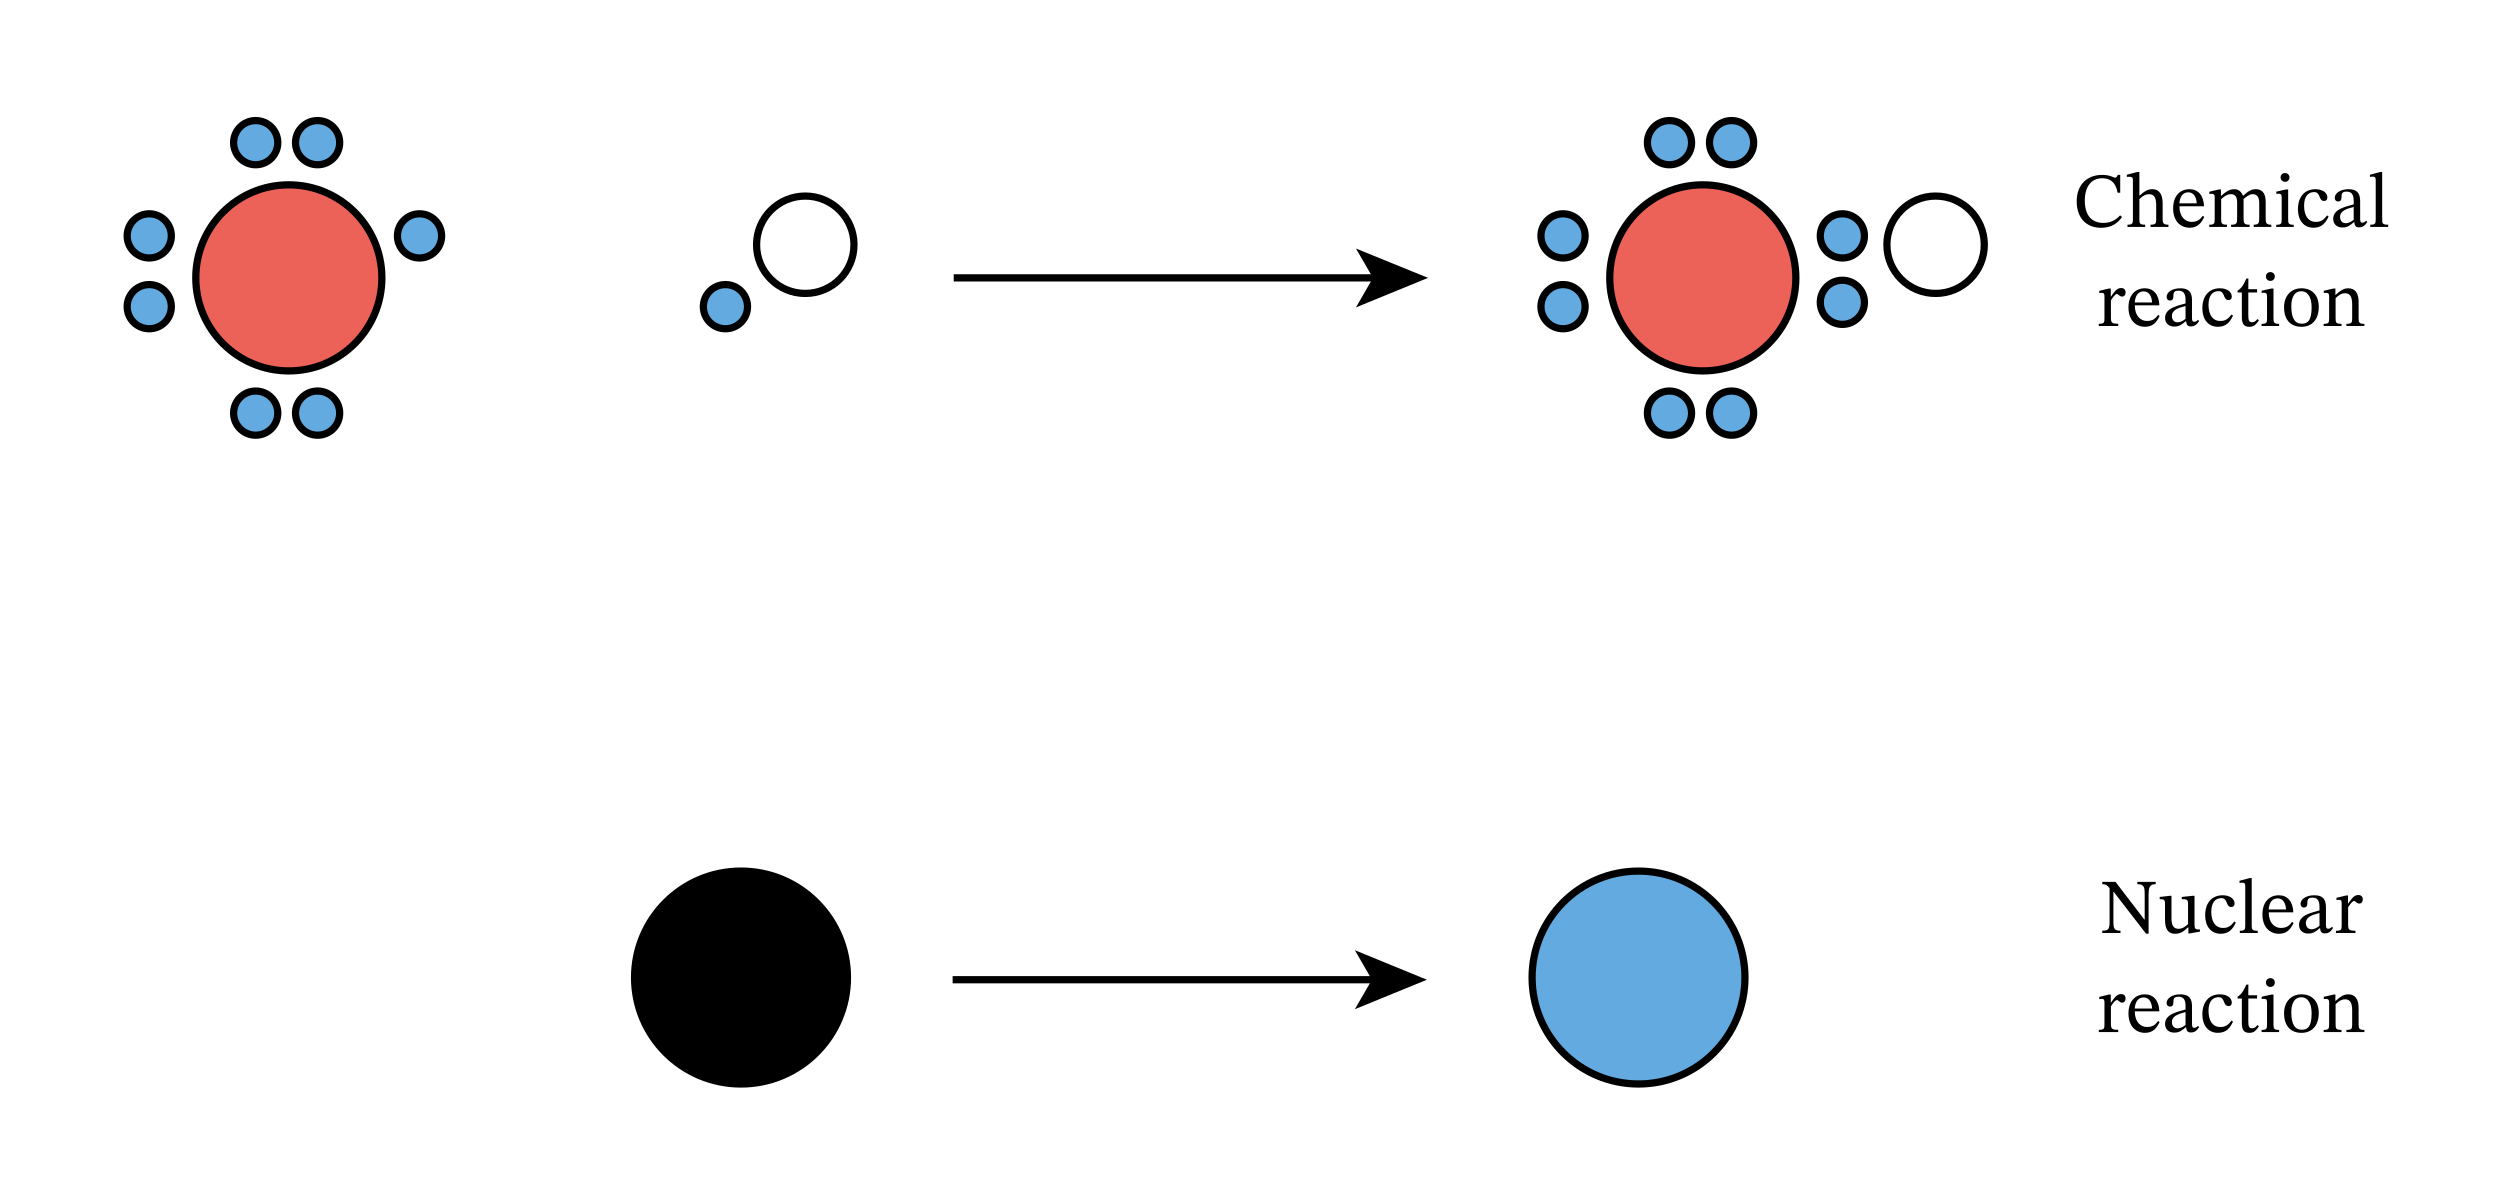<svg width="477.773" height="230.173" viewBox="0 0 358.33 172.63" class="displayed_equation" xmlns="http://www.w3.org/2000/svg">
  <defs>
    <clipPath id="svg950183943076tikz_00001h">
      <path d="M 216 15.73 L 273 15.73 L 273 68 L 216 68 Z M 216 15.73" />
    </clipPath>
    <clipPath id="svg950183943076tikz_00001a">
      <path d="M 15.734 15.73 L 70 15.73 L 70 68 L 15.734 68 Z M 15.734 15.73" />
    </clipPath>
    <clipPath id="svg950183943076tikz_00001c">
      <path d="M 27 15.73 L 64 15.73 L 64 39 L 27 39 Z M 27 15.73" />
    </clipPath>
    <clipPath id="svg950183943076tikz_00001d">
      <path d="M 42 15.73 L 78 15.73 L 78 52 L 42 52 Z M 42 15.73" />
    </clipPath>
    <clipPath id="svg950183943076tikz_00001e">
      <path d="M 15.734 15.73 L 40 15.73 L 40 52 L 15.734 52 Z M 15.734 15.73" />
    </clipPath>
    <clipPath id="svg950183943076tikz_00001f">
      <path d="M 15.734 26 L 40 26 L 40 62 L 15.734 62 Z M 15.734 26" />
    </clipPath>
    <clipPath id="svg950183943076tikz_00001g">
      <path d="M 18 15.73 L 55 15.73 L 55 39 L 18 39 Z M 18 15.73" />
    </clipPath>
    <clipPath id="svg950183943076tikz_00001b">
      <path d="M 93 15.73 L 138 15.73 L 138 57 L 93 57 Z M 93 15.73" />
    </clipPath>
    <clipPath id="svg950183943076tikz_00001i">
      <path d="M 255 15.73 L 285.605 15.73 L 285.605 57 L 255 57 Z M 255 15.73" />
    </clipPath>
    <clipPath id="svg950183943076tikz_00001j">
      <path d="M 230 15.73 L 267 15.73 L 267 39 L 230 39 Z M 230 15.73" />
    </clipPath>
    <clipPath id="svg950183943076tikz_00001k">
      <path d="M 246 15.73 L 282 15.73 L 282 52 L 246 52 Z M 246 15.73" />
    </clipPath>
    <clipPath id="svg950183943076tikz_00001l">
      <path d="M 206 15.73 L 242 15.73 L 242 52 L 206 52 Z M 206 15.73" />
    </clipPath>
    <clipPath id="svg950183943076tikz_00001m">
      <path d="M 221 15.73 L 258 15.73 L 258 39 L 221 39 Z M 221 15.73" />
    </clipPath>
    <clipPath id="svg950183943076tikz_00001n">
      <path d="M 76 110 L 137 110 L 137 156.895 L 76 156.895 Z M 76 110" />
    </clipPath>
    <clipPath id="svg950183943076tikz_00001o">
      <path d="M 204 110 L 265 110 L 265 156.895 L 204 156.895 Z M 204 110" />
    </clipPath>
  </defs>
  <path d="M 54.734 39.828 C 54.734 47.195 48.762 53.164 41.398 53.164 C 34.031 53.164 28.062 47.195 28.062 39.828 C 28.062 32.465 34.031 26.492 41.398 26.492 C 48.762 26.492 54.734 32.465 54.734 39.828 Z M 54.734 39.828" fill="#ec6258" />
  <g clip-path="url(#svg950183943076tikz_00001a)">
    <path d="M 547.344 1328.019 C 547.344 1254.347 487.617 1194.659 413.984 1194.659 C 340.312 1194.659 280.625 1254.347 280.625 1328.019 C 280.625 1401.652 340.312 1461.378 413.984 1461.378 C 487.617 1461.378 547.344 1401.652 547.344 1328.019 Z M 547.344 1328.019" transform="matrix(.1 0 0 -.1 0 172.63)" fill="none" stroke-width="10.379" stroke="#000" stroke-miterlimit="10" />
  </g>
  <g clip-path="url(#svg950183943076tikz_00001b)">
    <path d="M 1224.023 1375.48 C 1224.023 1336.925 1192.773 1305.714 1154.219 1305.714 C 1115.664 1305.714 1084.414 1336.925 1084.414 1375.48 C 1084.414 1414.034 1115.664 1445.284 1154.219 1445.284 C 1192.773 1445.284 1224.023 1414.034 1224.023 1375.48 Z M 1224.023 1375.48" transform="matrix(.1 0 0 -.1 0 172.63)" fill="none" stroke-width="10.379" stroke="#000" stroke-miterlimit="10" />
  </g>
  <path d="M 48.688 20.449 C 48.688 22.195 47.27 23.613 45.523 23.613 C 43.773 23.613 42.355 22.195 42.355 20.449 C 42.355 18.699 43.773 17.281 45.523 17.281 C 47.27 17.281 48.688 18.699 48.688 20.449 Z M 48.688 20.449" fill="#62aadf" />
  <g clip-path="url(#svg950183943076tikz_00001c)">
    <path d="M 486.875 1521.808 C 486.875 1504.347 472.695 1490.167 455.234 1490.167 C 437.734 1490.167 423.555 1504.347 423.555 1521.808 C 423.555 1539.308 437.734 1553.487 455.234 1553.487 C 472.695 1553.487 486.875 1539.308 486.875 1521.808 Z M 486.875 1521.808" transform="matrix(.1 0 0 -.1 0 172.63)" fill="none" stroke-width="10.379" stroke="#000" stroke-miterlimit="10" />
  </g>
  <path d="M 63.297 33.809 C 63.297 35.559 61.879 36.977 60.129 36.977 C 58.383 36.977 56.965 35.559 56.965 33.809 C 56.965 32.062 58.383 30.645 60.129 30.645 C 61.879 30.645 63.297 32.062 63.297 33.809 Z M 63.297 33.809" fill="#62aadf" />
  <g clip-path="url(#svg950183943076tikz_00001d)">
    <path d="M 632.969 1388.214 C 632.969 1370.714 618.789 1356.534 601.289 1356.534 C 583.828 1356.534 569.648 1370.714 569.648 1388.214 C 569.648 1405.675 583.828 1419.855 601.289 1419.855 C 618.789 1419.855 632.969 1405.675 632.969 1388.214 Z M 632.969 1388.214" transform="matrix(.1 0 0 -.1 0 172.63)" fill="none" stroke-width="10.379" stroke="#000" stroke-miterlimit="10" />
  </g>
  <path d="M 1071.445 1286.769 C 1071.445 1269.269 1057.305 1255.089 1039.805 1255.089 C 1022.305 1255.089 1008.125 1269.269 1008.125 1286.769 C 1008.125 1304.23 1022.305 1318.409 1039.805 1318.409 C 1057.305 1318.409 1071.445 1304.23 1071.445 1286.769 Z M 1071.445 1286.769" transform="matrix(.1 0 0 -.1 0 172.63)" fill="#62aadf" stroke-width="10.379" stroke="#000" stroke-miterlimit="10" />
  <path d="M 24.559 33.809 C 24.559 35.559 23.141 36.977 21.391 36.977 C 19.645 36.977 18.227 35.559 18.227 33.809 C 18.227 32.062 19.645 30.645 21.391 30.645 C 23.141 30.645 24.559 32.062 24.559 33.809 Z M 24.559 33.809" fill="#62aadf" />
  <g clip-path="url(#svg950183943076tikz_00001e)">
    <path d="M 245.586 1388.214 C 245.586 1370.714 231.406 1356.534 213.906 1356.534 C 196.445 1356.534 182.266 1370.714 182.266 1388.214 C 182.266 1405.675 196.445 1419.855 213.906 1419.855 C 231.406 1419.855 245.586 1405.675 245.586 1388.214 Z M 245.586 1388.214" transform="matrix(.1 0 0 -.1 0 172.63)" fill="none" stroke-width="10.379" stroke="#000" stroke-miterlimit="10" />
  </g>
  <path d="M 24.559 43.953 C 24.559 45.703 23.141 47.121 21.391 47.121 C 19.645 47.121 18.227 45.703 18.227 43.953 C 18.227 42.207 19.645 40.789 21.391 40.789 C 23.141 40.789 24.559 42.207 24.559 43.953 Z M 24.559 43.953" fill="#62aadf" />
  <g clip-path="url(#svg950183943076tikz_00001f)">
    <path d="M 245.586 1286.769 C 245.586 1269.269 231.406 1255.089 213.906 1255.089 C 196.445 1255.089 182.266 1269.269 182.266 1286.769 C 182.266 1304.23 196.445 1318.409 213.906 1318.409 C 231.406 1318.409 245.586 1304.23 245.586 1286.769 Z M 245.586 1286.769" transform="matrix(.1 0 0 -.1 0 172.63)" fill="none" stroke-width="10.379" stroke="#000" stroke-miterlimit="10" />
  </g>
  <path d="M 39.816 20.449 C 39.816 22.195 38.398 23.613 36.648 23.613 C 34.902 23.613 33.484 22.195 33.484 20.449 C 33.484 18.699 34.902 17.281 36.648 17.281 C 38.398 17.281 39.816 18.699 39.816 20.449 Z M 39.816 20.449" fill="#62aadf" />
  <g clip-path="url(#svg950183943076tikz_00001g)">
    <path d="M 398.164 1521.808 C 398.164 1504.347 383.984 1490.167 366.484 1490.167 C 349.023 1490.167 334.844 1504.347 334.844 1521.808 C 334.844 1539.308 349.023 1553.487 366.484 1553.487 C 383.984 1553.487 398.164 1539.308 398.164 1521.808 Z M 398.164 1521.808" transform="matrix(.1 0 0 -.1 0 172.63)" fill="none" stroke-width="10.379" stroke="#000" stroke-miterlimit="10" />
  </g>
  <path d="M486.875 1134.191C486.875 1116.691 472.695 1102.511 455.234 1102.511 437.734 1102.511 423.555 1116.691 423.555 1134.191 423.555 1151.652 437.734 1165.831 455.234 1165.831 472.695 1165.831 486.875 1151.652 486.875 1134.191zM398.164 1134.191C398.164 1116.691 383.984 1102.511 366.484 1102.511 349.023 1102.511 334.844 1116.691 334.844 1134.191 334.844 1151.652 349.023 1165.831 366.484 1165.831 383.984 1165.831 398.164 1151.652 398.164 1134.191zM398.164 1134.191" transform="matrix(.1 0 0 -.1 0 172.63)" fill="#62aadf" stroke-width="10.379" stroke="#000" stroke-miterlimit="10" />
  <path d="M 257.402 39.828 C 257.402 47.195 251.43 53.164 244.066 53.164 C 236.699 53.164 230.73 47.195 230.73 39.828 C 230.73 32.465 236.699 26.492 244.066 26.492 C 251.43 26.492 257.402 32.465 257.402 39.828 Z M 257.402 39.828" fill="#ec6258" />
  <g clip-path="url(#svg950183943076tikz_00001h)">
    <path d="M 2574.023 1328.019 C 2574.023 1254.347 2514.297 1194.659 2440.664 1194.659 C 2366.992 1194.659 2307.305 1254.347 2307.305 1328.019 C 2307.305 1401.652 2366.992 1461.378 2440.664 1461.378 C 2514.297 1461.378 2574.023 1401.652 2574.023 1328.019 Z M 2574.023 1328.019" transform="matrix(.1 0 0 -.1 0 172.63)" fill="none" stroke-width="10.379" stroke="#000" stroke-miterlimit="10" />
  </g>
  <g clip-path="url(#svg950183943076tikz_00001i)">
    <path d="M 2844.141 1375.48 C 2844.141 1336.925 2812.891 1305.714 2774.336 1305.714 C 2735.781 1305.714 2704.531 1336.925 2704.531 1375.48 C 2704.531 1414.034 2735.781 1445.284 2774.336 1445.284 C 2812.891 1445.284 2844.141 1414.034 2844.141 1375.48 Z M 2844.141 1375.48" transform="matrix(.1 0 0 -.1 0 172.63)" fill="none" stroke-width="10.379" stroke="#000" stroke-miterlimit="10" />
  </g>
  <path d="M 251.355 20.449 C 251.355 22.195 249.938 23.613 248.191 23.613 C 246.441 23.613 245.023 22.195 245.023 20.449 C 245.023 18.699 246.441 17.281 248.191 17.281 C 249.938 17.281 251.355 18.699 251.355 20.449 Z M 251.355 20.449" fill="#62aadf" />
  <g clip-path="url(#svg950183943076tikz_00001j)">
    <path d="M 2513.555 1521.808 C 2513.555 1504.347 2499.375 1490.167 2481.914 1490.167 C 2464.414 1490.167 2450.234 1504.347 2450.234 1521.808 C 2450.234 1539.308 2464.414 1553.487 2481.914 1553.487 C 2499.375 1553.487 2513.555 1539.308 2513.555 1521.808 Z M 2513.555 1521.808" transform="matrix(.1 0 0 -.1 0 172.63)" fill="none" stroke-width="10.379" stroke="#000" stroke-miterlimit="10" />
  </g>
  <path d="M 267.234 33.809 C 267.234 35.559 265.816 36.977 264.07 36.977 C 262.32 36.977 260.906 35.559 260.906 33.809 C 260.906 32.062 262.32 30.645 264.07 30.645 C 265.816 30.645 267.234 32.062 267.234 33.809 Z M 267.234 33.809" fill="#62aadf" />
  <g clip-path="url(#svg950183943076tikz_00001k)">
    <path d="M 2672.344 1388.214 C 2672.344 1370.714 2658.164 1356.534 2640.703 1356.534 C 2623.203 1356.534 2609.062 1370.714 2609.062 1388.214 C 2609.062 1405.675 2623.203 1419.855 2640.703 1419.855 C 2658.164 1419.855 2672.344 1405.675 2672.344 1388.214 Z M 2672.344 1388.214" transform="matrix(.1 0 0 -.1 0 172.63)" fill="none" stroke-width="10.379" stroke="#000" stroke-miterlimit="10" />
  </g>
  <path d="M 2672.344 1292.98 C 2672.344 1275.519 2658.164 1261.339 2640.703 1261.339 C 2623.203 1261.339 2609.062 1275.519 2609.062 1292.98 C 2609.062 1310.441 2623.203 1324.62 2640.703 1324.62 C 2658.164 1324.62 2672.344 1310.441 2672.344 1292.98 Z M 2672.344 1292.98" transform="matrix(.1 0 0 -.1 0 172.63)" fill="#62aadf" stroke-width="10.379" stroke="#000" stroke-miterlimit="10" />
  <path d="M 227.199 33.809 C 227.199 35.559 225.781 36.977 224.035 36.977 C 222.285 36.977 220.867 35.559 220.867 33.809 C 220.867 32.062 222.285 30.645 224.035 30.645 C 225.781 30.645 227.199 32.062 227.199 33.809 Z M 227.199 33.809" fill="#62aadf" />
  <g clip-path="url(#svg950183943076tikz_00001l)">
    <path d="M 2271.992 1388.214 C 2271.992 1370.714 2257.812 1356.534 2240.352 1356.534 C 2222.852 1356.534 2208.672 1370.714 2208.672 1388.214 C 2208.672 1405.675 2222.852 1419.855 2240.352 1419.855 C 2257.812 1419.855 2271.992 1405.675 2271.992 1388.214 Z M 2271.992 1388.214" transform="matrix(.1 0 0 -.1 0 172.63)" fill="none" stroke-width="10.379" stroke="#000" stroke-miterlimit="10" />
  </g>
  <path d="M 2271.992 1286.769 C 2271.992 1269.269 2257.812 1255.089 2240.352 1255.089 C 2222.852 1255.089 2208.672 1269.269 2208.672 1286.769 C 2208.672 1304.23 2222.852 1318.409 2240.352 1318.409 C 2257.812 1318.409 2271.992 1304.23 2271.992 1286.769 Z M 2271.992 1286.769" transform="matrix(.1 0 0 -.1 0 172.63)" fill="#62aadf" stroke-width="10.379" stroke="#000" stroke-miterlimit="10" />
  <path d="M 242.457 20.449 C 242.457 22.195 241.039 23.613 239.289 23.613 C 237.543 23.613 236.125 22.195 236.125 20.449 C 236.125 18.699 237.543 17.281 239.289 17.281 C 241.039 17.281 242.457 18.699 242.457 20.449 Z M 242.457 20.449" fill="#62aadf" />
  <g clip-path="url(#svg950183943076tikz_00001m)">
    <path d="M 2424.57 1521.808 C 2424.57 1504.347 2410.391 1490.167 2392.891 1490.167 C 2375.43 1490.167 2361.25 1504.347 2361.25 1521.808 C 2361.25 1539.308 2375.43 1553.487 2392.891 1553.487 C 2410.391 1553.487 2424.57 1539.308 2424.57 1521.808 Z M 2424.57 1521.808" transform="matrix(.1 0 0 -.1 0 172.63)" fill="none" stroke-width="10.379" stroke="#000" stroke-miterlimit="10" />
  </g>
  <path d="M2513.555 1134.191C2513.555 1116.691 2499.375 1102.511 2481.914 1102.511 2464.414 1102.511 2450.234 1116.691 2450.234 1134.191 2450.234 1151.652 2464.414 1165.831 2481.914 1165.831 2499.375 1165.831 2513.555 1151.652 2513.555 1134.191zM2424.57 1134.191C2424.57 1116.691 2410.391 1102.511 2392.891 1102.511 2375.43 1102.511 2361.25 1116.691 2361.25 1134.191 2361.25 1151.652 2375.43 1165.831 2392.891 1165.831 2410.391 1165.831 2424.57 1151.652 2424.57 1134.191zM2424.57 1134.191" transform="matrix(.1 0 0 -.1 0 172.63)" fill="#62aadf" stroke-width="10.379" stroke="#000" stroke-miterlimit="10" />
  <path d="M 1366.992 1328.019 L 1973.359 1328.019" transform="matrix(.1 0 0 -.1 0 172.63)" fill="none" stroke-width="10.379" stroke="#000" stroke-miterlimit="10" />
  <path d="M 204.68 39.828 L 194.352 44.059 L 196.789 39.828 L 194.352 35.625 Z M 204.68 39.828" />
  <path d="M 1365.43 322.042 L 1971.797 322.042" transform="matrix(.1 0 0 -.1 0 172.63)" fill="none" stroke-width="10.379" stroke="#000" stroke-miterlimit="10" />
  <path d="M204.523 140.426L194.195 144.652 196.637 140.426 194.195 136.195zM121.469 140.113C121.469 148.539 114.637 155.371 106.211 155.371 97.785 155.371 90.953 148.539 90.953 140.113 90.953 131.688 97.785 124.855 106.211 124.855 114.637 124.855 121.469 131.688 121.469 140.113zM121.469 140.113" />
  <g clip-path="url(#svg950183943076tikz_00001n)">
    <path d="M 1214.688 325.167 C 1214.688 240.909 1146.367 172.589 1062.109 172.589 C 977.852 172.589 909.531 240.909 909.531 325.167 C 909.531 409.425 977.852 477.745 1062.109 477.745 C 1146.367 477.745 1214.688 409.425 1214.688 325.167 Z M 1214.688 325.167" transform="matrix(.1 0 0 -.1 0 172.63)" fill="none" stroke-width="10.379" stroke="#000" stroke-miterlimit="10" />
  </g>
  <path d="M 250.109 140.113 C 250.109 148.539 243.281 155.371 234.855 155.371 C 226.43 155.371 219.598 148.539 219.598 140.113 C 219.598 131.688 226.43 124.855 234.855 124.855 C 243.281 124.855 250.109 131.688 250.109 140.113 Z M 250.109 140.113" fill="#62aadf" />
  <g clip-path="url(#svg950183943076tikz_00001o)">
    <path d="M 2501.094 325.167 C 2501.094 240.909 2432.812 172.589 2348.555 172.589 C 2264.297 172.589 2195.977 240.909 2195.977 325.167 C 2195.977 409.425 2264.297 477.745 2348.555 477.745 C 2432.812 477.745 2501.094 409.425 2501.094 325.167 Z M 2501.094 325.167" transform="matrix(.1 0 0 -.1 0 172.63)" fill="none" stroke-width="10.379" stroke="#000" stroke-miterlimit="10" />
  </g>
  <path d="M303.883 30.867C303.258 31.551 302.512 31.949 301.484 31.949 299.91 31.949 298.82 30.992 298.82 28.762 298.82 26.773 299.723 25.547 301.328 25.547 302.477 25.547 303.27 26.16 303.516 27.621L303.895 27.621 303.895 25.066 303.559 25.066C303.426 25.289 303.359 25.469 303.18 25.469 302.902 25.469 302.488 25.066 301.316 25.066 299.176 25.066 297.656 26.438 297.656 28.871 297.656 31.047 298.863 32.652 301.16 32.652 302.621 32.652 303.547 32.004 304.152 31.102L303.883 30.867M306.641 28.523C307.188 28.023 307.59 27.832 308.023 27.832 308.93 27.832 309.051 28.602 309.051 29.516L309.051 31.445C309.051 31.984 309.008 32.207 308.238 32.207L308.238 32.531 310.805 32.531 310.805 32.207C310.102 32.207 309.977 31.992 309.977 31.402L309.977 29.184C309.977 28.27 309.766 27.117 308.484 27.117 307.891 27.117 307.379 27.375 306.676 28.035L306.641 28.035 306.641 24.652 306.34 24.652 304.844 25.043 304.844 25.355C304.844 25.355 304.992 25.336 305.168 25.336 305.469 25.336 305.715 25.391 305.715 25.781L305.715 31.492C305.715 32.117 305.516 32.207 304.934 32.207L304.934 32.531 307.469 32.531 307.469 32.207C306.695 32.207 306.641 32.027 306.641 31.445L306.641 28.523M315.73 30.934C315.371 31.402 315.027 31.805 314.121 31.805 313.23 31.805 312.383 31.102 312.383 29.562L315.906 29.562C315.852 28 315.051 27.117 313.832 27.117 312.527 27.117 311.48 28.012 311.48 29.875 311.48 31.672 312.516 32.641 313.855 32.641 315.004 32.641 315.539 31.938 315.941 31.09zM312.371 29.148C312.461 28.113 312.906 27.566 313.664 27.566 314.457 27.566 314.828 28.324 314.859 29.148L312.371 29.148M318.363 28.547C318.688 28.246 319.18 27.832 319.758 27.832 320.273 27.832 320.652 28.078 320.652 29.027L320.652 31.234C320.652 32.016 320.586 32.207 319.793 32.207L319.793 32.531 322.438 32.531 322.438 32.207C321.633 32.207 321.578 32.004 321.578 31.234L321.578 28.523C321.945 28.215 322.402 27.832 322.859 27.832 323.383 27.832 323.82 28.078 323.82 29.094L323.82 31.234C323.82 31.914 323.785 32.207 323.027 32.207L323.027 32.531 325.547 32.531 325.547 32.207C324.777 32.207 324.746 31.938 324.746 31.234L324.746 28.961C324.746 27.609 324.176 27.117 323.305 27.117 322.715 27.117 322.145 27.441 321.531 28.047L321.488 28.047C321.266 27.512 320.887 27.117 320.25 27.117 319.492 27.117 318.977 27.531 318.375 28.059L318.328 28.059 318.328 27.152 318.062 27.152 316.668 27.477 316.668 27.801C316.668 27.801 316.801 27.777 316.969 27.777 317.281 27.777 317.438 27.879 317.438 28.281L317.438 31.402C317.438 32.07 317.359 32.207 316.656 32.207L316.656 32.531 319.199 32.531 319.199 32.207C318.508 32.207 318.363 32.07 318.363 31.445L318.363 28.547M327.516 24.801C327.129 24.801 326.883 25.09 326.883 25.426 326.883 25.77 327.141 26.059 327.516 26.059 327.906 26.059 328.152 25.77 328.152 25.426 328.152 25.09 327.906 24.801 327.516 24.801zM328.766 32.219C328.02 32.219 327.965 32.051 327.965 31.402L327.965 27.152 327.672 27.152 326.27 27.465 326.27 27.789C326.27 27.789 326.391 27.766 326.547 27.766 326.871 27.766 327.039 27.812 327.039 28.289L327.039 31.402C327.039 32.039 327.004 32.219 326.258 32.219L326.258 32.531 328.766 32.531 328.766 32.219M333.551 30.879C333.051 31.523 332.672 31.805 331.945 31.805 330.797 31.805 330.25 30.848 330.25 29.484 330.25 28.203 330.797 27.531 331.699 27.531 332.66 27.531 332.289 28.805 333.117 28.805 333.43 28.805 333.586 28.625 333.586 28.301 333.586 27.656 332.938 27.117 331.891 27.117 330.281 27.117 329.367 28.258 329.367 30.008 329.367 31.559 330.203 32.641 331.602 32.641 332.793 32.641 333.34 31.938 333.766 31.035L333.551 30.879M337.438 31.84C337.504 32.328 337.613 32.586 338.105 32.586 338.676 32.586 338.941 32.352 339.312 31.816L339.145 31.637C338.988 31.805 338.832 31.914 338.617 31.914 338.383 31.914 338.285 31.828 338.285 31.367L338.285 28.84C338.285 27.676 337.828 27.117 336.609 27.117 335.395 27.117 334.648 27.723 334.648 28.348 334.648 28.715 334.891 28.883 335.117 28.883 335.43 28.883 335.605 28.715 335.605 28.367 335.605 27.699 335.719 27.465 336.355 27.465 337.023 27.465 337.359 27.832 337.359 28.805L337.359 29.293C336.398 29.598 334.422 29.887 334.422 31.359 334.422 32.07 334.891 32.609 335.754 32.609 336.465 32.609 336.867 32.297 337.391 31.84zM337.359 31.504C336.977 31.816 336.578 31.992 336.211 31.992 335.73 31.992 335.406 31.648 335.406 31.09 335.406 30.223 336.344 29.918 337.359 29.664L337.359 31.504M342.301 32.207C341.496 32.207 341.441 32.051 341.441 31.402L341.441 24.652 341.164 24.652 339.691 25.043 339.691 25.348C339.691 25.348 339.859 25.324 340.047 25.324 340.328 25.324 340.516 25.348 340.516 25.805L340.516 31.402C340.516 32.027 340.469 32.207 339.734 32.207L339.734 32.531 342.301 32.531 342.301 32.207M302.543 41.352L302.273 41.352 300.891 41.688 300.891 42C300.891 42 301.012 41.977 301.234 41.977 301.637 41.977 301.637 42.18 301.637 42.578L301.637 45.648C301.637 46.273 301.559 46.406 300.824 46.406L300.824 46.73 303.613 46.73 303.613 46.406C302.777 46.406 302.562 46.297 302.562 45.594L302.562 43.051C302.832 42.602 303.188 42.133 303.445 42.133 303.578 42.133 303.801 42.512 304.172 42.512 304.414 42.512 304.66 42.336 304.66 41.91 304.66 41.531 304.449 41.285 304.016 41.285 303.477 41.285 303.145 41.676 302.574 42.504L302.543 42.504 302.543 41.352M309.328 45.137C308.973 45.602 308.629 46.004 307.723 46.004 306.832 46.004 305.984 45.301 305.984 43.762L309.508 43.762C309.453 42.199 308.648 41.32 307.434 41.32 306.129 41.32 305.078 42.211 305.078 44.074 305.078 45.871 306.117 46.84 307.457 46.84 308.605 46.84 309.141 46.141 309.543 45.289zM305.973 43.352C306.062 42.312 306.508 41.766 307.266 41.766 308.059 41.766 308.426 42.523 308.461 43.352L305.973 43.352M313.336 46.039C313.402 46.527 313.516 46.785 314.008 46.785 314.574 46.785 314.844 46.551 315.211 46.016L315.043 45.84C314.887 46.004 314.73 46.117 314.52 46.117 314.285 46.117 314.184 46.027 314.184 45.57L314.184 43.039C314.184 41.879 313.727 41.32 312.512 41.32 311.297 41.32 310.547 41.922 310.547 42.547 310.547 42.914 310.793 43.082 311.016 43.082 311.328 43.082 311.508 42.914 311.508 42.57 311.508 41.898 311.617 41.664 312.254 41.664 312.922 41.664 313.258 42.031 313.258 43.004L313.258 43.492C312.297 43.797 310.324 44.086 310.324 45.559 310.324 46.273 310.793 46.809 311.652 46.809 312.367 46.809 312.766 46.496 313.293 46.039zM313.258 45.703C312.879 46.016 312.477 46.195 312.109 46.195 311.629 46.195 311.305 45.848 311.305 45.289 311.305 44.422 312.242 44.117 313.258 43.863L313.258 45.703M319.852 45.078C319.352 45.727 318.969 46.004 318.246 46.004 317.098 46.004 316.551 45.047 316.551 43.684 316.551 42.402 317.098 41.73 318 41.73 318.961 41.73 318.59 43.004 319.418 43.004 319.73 43.004 319.887 42.824 319.887 42.504 319.887 41.855 319.238 41.32 318.188 41.32 316.582 41.32 315.668 42.457 315.668 44.207 315.668 45.762 316.504 46.84 317.898 46.84 319.094 46.84 319.641 46.141 320.062 45.234L319.852 45.078M323.57 45.727C323.289 46.039 323.145 46.184 322.789 46.184 322.352 46.184 322.254 45.914 322.254 45.125L322.254 41.922 323.512 41.922 323.512 41.453 322.254 41.453 322.266 39.926 321.973 39.926C321.57 40.871 321.238 41.34 320.715 41.664L320.715 41.922 321.328 41.922 321.328 45.438C321.328 46.438 321.648 46.84 322.398 46.84 323.109 46.84 323.344 46.508 323.781 45.906L323.57 45.727M325.418 39C325.027 39 324.781 39.289 324.781 39.625 324.781 39.969 325.039 40.262 325.418 40.262 325.809 40.262 326.055 39.969 326.055 39.625 326.055 39.289 325.809 39 325.418 39zM326.668 46.418C325.922 46.418 325.863 46.25 325.863 45.602L325.863 41.352 325.574 41.352 324.168 41.664 324.168 41.988C324.168 41.988 324.289 41.965 324.445 41.965 324.77 41.965 324.938 42.012 324.938 42.492L324.938 45.602C324.938 46.238 324.906 46.418 324.156 46.418L324.156 46.73 326.668 46.73 326.668 46.418M329.879 41.32C328.371 41.32 327.379 42.414 327.379 44.031 327.379 45.84 328.316 46.84 329.879 46.84 331.328 46.84 332.355 45.859 332.355 43.984 332.355 42.336 331.406 41.32 329.879 41.32zM329.836 41.742C330.828 41.742 331.328 42.668 331.328 44.039 331.328 45.859 330.84 46.395 329.922 46.395 328.965 46.406 328.418 45.66 328.418 43.887 328.418 42.457 328.984 41.742 329.836 41.742M338.066 43.305C338.066 42.023 337.586 41.32 336.57 41.32 335.867 41.32 335.379 41.723 334.773 42.258L334.73 42.258 334.742 41.352 334.484 41.352 333.07 41.676 333.07 42C333.07 42 333.18 41.977 333.367 41.977 333.672 41.977 333.84 42.066 333.84 42.469L333.84 45.602C333.84 46.227 333.805 46.418 333.055 46.418L333.055 46.73 335.613 46.73 335.613 46.418C334.809 46.418 334.766 46.227 334.766 45.602L334.766 42.734C335.098 42.434 335.512 42.031 336.113 42.031 336.617 42.031 337.141 42.246 337.141 43.586L337.141 45.602C337.141 46.227 337.105 46.418 336.312 46.418L336.312 46.73 338.891 46.73 338.891 46.418C338.145 46.418 338.066 46.227 338.066 45.602L338.066 43.305M308.977 126.398L306.344 126.398 306.344 126.734C306.812 126.734 307.012 126.801 307.191 127.016 307.359 127.203 307.402 127.504 307.402 128.172L307.402 131.789 307.348 131.789 303.219 126.398 301.324 126.398 301.324 126.734C301.824 126.734 302.016 126.848 302.371 127.305L302.371 132.066C302.371 133.195 302.203 133.395 301.324 133.395L301.324 133.73 303.934 133.73 303.934 133.395C303.098 133.395 302.918 133.184 302.918 132.066L302.918 127.852 302.977 127.852 307.594 133.82 307.961 133.82 307.961 128.23C307.961 127.426 308.074 127.113 308.254 126.957 308.418 126.801 308.574 126.734 308.977 126.734L308.977 126.398M315.324 133.227L315.215 133.227C314.68 133.227 314.543 133.148 314.543 132.492L314.543 128.398 314.273 128.398 312.715 128.562 312.715 128.875C313.43 128.875 313.617 128.934 313.617 129.523L313.617 132.457C313.172 132.848 312.812 133.125 312.246 133.125 311.664 133.125 311.242 132.793 311.242 131.656L311.242 128.398 310.996 128.398 309.555 128.562 309.555 128.875C310.16 128.887 310.316 128.934 310.316 129.535L310.316 131.801C310.316 133.316 310.852 133.84 311.777 133.84 312.492 133.84 313.016 133.508 313.605 132.926L313.664 132.926 313.664 133.785 313.906 133.785 315.324 133.527 315.324 133.227M320.254 132.078C319.75 132.727 319.371 133.004 318.645 133.004 317.496 133.004 316.949 132.047 316.949 130.684 316.949 129.402 317.496 128.73 318.398 128.73 319.359 128.73 318.992 130.004 319.816 130.004 320.129 130.004 320.285 129.824 320.285 129.5 320.285 128.855 319.637 128.32 318.59 128.32 316.984 128.32 316.07 129.457 316.07 131.207 316.07 132.758 316.906 133.84 318.301 133.84 319.492 133.84 320.039 133.141 320.465 132.234L320.254 132.078M323.602 133.406C322.797 133.406 322.742 133.25 322.742 132.602L322.742 125.852 322.465 125.852 320.992 126.242 320.992 126.547C320.992 126.547 321.156 126.523 321.348 126.523 321.629 126.523 321.816 126.547 321.816 127.004L321.816 132.602C321.816 133.227 321.77 133.406 321.035 133.406L321.035 133.73 323.602 133.73 323.602 133.406M328.531 132.133C328.172 132.602 327.828 133.004 326.922 133.004 326.031 133.004 325.184 132.301 325.184 130.762L328.707 130.762C328.652 129.199 327.852 128.32 326.633 128.32 325.328 128.32 324.281 129.211 324.281 131.074 324.281 132.871 325.316 133.84 326.656 133.84 327.805 133.84 328.34 133.141 328.742 132.289zM325.172 130.352C325.262 129.312 325.707 128.766 326.465 128.766 327.258 128.766 327.629 129.523 327.66 130.352L325.172 130.352M332.535 133.039C332.602 133.527 332.715 133.785 333.207 133.785 333.773 133.785 334.043 133.551 334.41 133.016L334.242 132.836C334.09 133.004 333.93 133.117 333.719 133.117 333.484 133.117 333.383 133.027 333.383 132.57L333.383 130.039C333.383 128.875 332.926 128.32 331.711 128.32 330.496 128.32 329.746 128.922 329.746 129.547 329.746 129.914 329.992 130.082 330.215 130.082 330.527 130.082 330.707 129.914 330.707 129.57 330.707 128.898 330.82 128.664 331.453 128.664 332.121 128.664 332.457 129.031 332.457 130.004L332.457 130.492C331.496 130.797 329.523 131.086 329.523 132.559 329.523 133.273 329.992 133.809 330.852 133.809 331.566 133.809 331.969 133.496 332.492 133.039zM332.457 132.703C332.078 133.016 331.676 133.195 331.309 133.195 330.828 133.195 330.508 132.848 330.508 132.289 330.508 131.422 331.441 131.117 332.457 130.863L332.457 132.703M336.543 128.352L336.273 128.352 334.891 128.688 334.891 129C334.891 129 335.012 128.977 335.234 128.977 335.637 128.977 335.637 129.18 335.637 129.578L335.637 132.648C335.637 133.273 335.559 133.406 334.824 133.406L334.824 133.73 337.613 133.73 337.613 133.406C336.777 133.406 336.562 133.297 336.562 132.594L336.562 130.047C336.832 129.602 337.188 129.133 337.445 129.133 337.578 129.133 337.801 129.512 338.172 129.512 338.414 129.512 338.66 129.336 338.66 128.91 338.66 128.531 338.449 128.285 338.016 128.285 337.477 128.285 337.145 128.676 336.574 129.5L336.543 129.5 336.543 128.352M302.543 142.551L302.273 142.551 300.891 142.887 300.891 143.199C300.891 143.199 301.012 143.176 301.234 143.176 301.637 143.176 301.637 143.379 301.637 143.781L301.637 146.848C301.637 147.473 301.559 147.605 300.824 147.605L300.824 147.93 303.613 147.93 303.613 147.605C302.777 147.605 302.562 147.496 302.562 146.793L302.562 144.25C302.832 143.801 303.188 143.332 303.445 143.332 303.578 143.332 303.801 143.711 304.172 143.711 304.414 143.711 304.66 143.535 304.66 143.109 304.66 142.73 304.449 142.484 304.016 142.484 303.477 142.484 303.145 142.875 302.574 143.703L302.543 143.703 302.543 142.551M309.328 146.336C308.973 146.805 308.629 147.203 307.723 147.203 306.832 147.203 305.984 146.5 305.984 144.961L309.508 144.961C309.453 143.398 308.648 142.52 307.434 142.52 306.129 142.52 305.078 143.41 305.078 145.273 305.078 147.07 306.117 148.039 307.457 148.039 308.605 148.039 309.141 147.34 309.543 146.492zM305.973 144.551C306.062 143.512 306.508 142.965 307.266 142.965 308.059 142.965 308.426 143.723 308.461 144.551L305.973 144.551M313.336 147.238C313.402 147.727 313.516 147.984 314.008 147.984 314.574 147.984 314.844 147.75 315.211 147.215L315.043 147.039C314.887 147.203 314.73 147.316 314.52 147.316 314.285 147.316 314.184 147.227 314.184 146.77L314.184 144.238C314.184 143.078 313.727 142.52 312.512 142.52 311.297 142.52 310.547 143.121 310.547 143.746 310.547 144.113 310.793 144.281 311.016 144.281 311.328 144.281 311.508 144.113 311.508 143.77 311.508 143.098 311.617 142.863 312.254 142.863 312.922 142.863 313.258 143.234 313.258 144.203L313.258 144.695C312.297 144.996 310.324 145.285 310.324 146.758 310.324 147.473 310.793 148.008 311.652 148.008 312.367 148.008 312.766 147.695 313.293 147.238zM313.258 146.902C312.879 147.215 312.477 147.395 312.109 147.395 311.629 147.395 311.305 147.047 311.305 146.492 311.305 145.621 312.242 145.32 313.258 145.062L313.258 146.902M319.852 146.277C319.352 146.926 318.969 147.203 318.246 147.203 317.098 147.203 316.551 146.246 316.551 144.883 316.551 143.602 317.098 142.93 318 142.93 318.961 142.93 318.59 144.203 319.418 144.203 319.73 144.203 319.887 144.023 319.887 143.703 319.887 143.055 319.238 142.52 318.188 142.52 316.582 142.52 315.668 143.656 315.668 145.406 315.668 146.961 316.504 148.039 317.898 148.039 319.094 148.039 319.641 147.34 320.062 146.434L319.852 146.277M323.57 146.926C323.289 147.238 323.145 147.383 322.789 147.383 322.352 147.383 322.254 147.117 322.254 146.324L322.254 143.121 323.512 143.121 323.512 142.652 322.254 142.652 322.266 141.125 321.973 141.125C321.57 142.07 321.238 142.539 320.715 142.863L320.715 143.121 321.328 143.121 321.328 146.637C321.328 147.641 321.648 148.039 322.398 148.039 323.109 148.039 323.344 147.707 323.781 147.105L323.57 146.926M325.418 140.199C325.027 140.199 324.781 140.488 324.781 140.824 324.781 141.168 325.039 141.461 325.418 141.461 325.809 141.461 326.055 141.168 326.055 140.824 326.055 140.488 325.809 140.199 325.418 140.199zM326.668 147.617C325.922 147.617 325.863 147.449 325.863 146.805L325.863 142.551 325.574 142.551 324.168 142.863 324.168 143.188C324.168 143.188 324.289 143.164 324.445 143.164 324.77 143.164 324.938 143.211 324.938 143.691L324.938 146.805C324.938 147.438 324.906 147.617 324.156 147.617L324.156 147.93 326.668 147.93 326.668 147.617M329.879 142.52C328.371 142.52 327.379 143.613 327.379 145.23 327.379 147.039 328.316 148.039 329.879 148.039 331.328 148.039 332.355 147.059 332.355 145.188 332.355 143.535 331.406 142.52 329.879 142.52zM329.836 142.941C330.828 142.941 331.328 143.867 331.328 145.242 331.328 147.059 330.84 147.594 329.922 147.594 328.965 147.605 328.418 146.859 328.418 145.086 328.418 143.656 328.984 142.941 329.836 142.941M338.066 144.504C338.066 143.223 337.586 142.52 336.57 142.52 335.867 142.52 335.379 142.922 334.773 143.457L334.73 143.457 334.742 142.551 334.484 142.551 333.07 142.875 333.07 143.199C333.07 143.199 333.18 143.176 333.367 143.176 333.672 143.176 333.84 143.266 333.84 143.668L333.84 146.805C333.84 147.43 333.805 147.617 333.055 147.617L333.055 147.93 335.613 147.93 335.613 147.617C334.809 147.617 334.766 147.43 334.766 146.805L334.766 143.938C335.098 143.633 335.512 143.234 336.113 143.234 336.617 143.234 337.141 143.445 337.141 144.785L337.141 146.805C337.141 147.43 337.105 147.617 336.312 147.617L336.312 147.93 338.891 147.93 338.891 147.617C338.145 147.617 338.066 147.43 338.066 146.805L338.066 144.504" />
</svg>